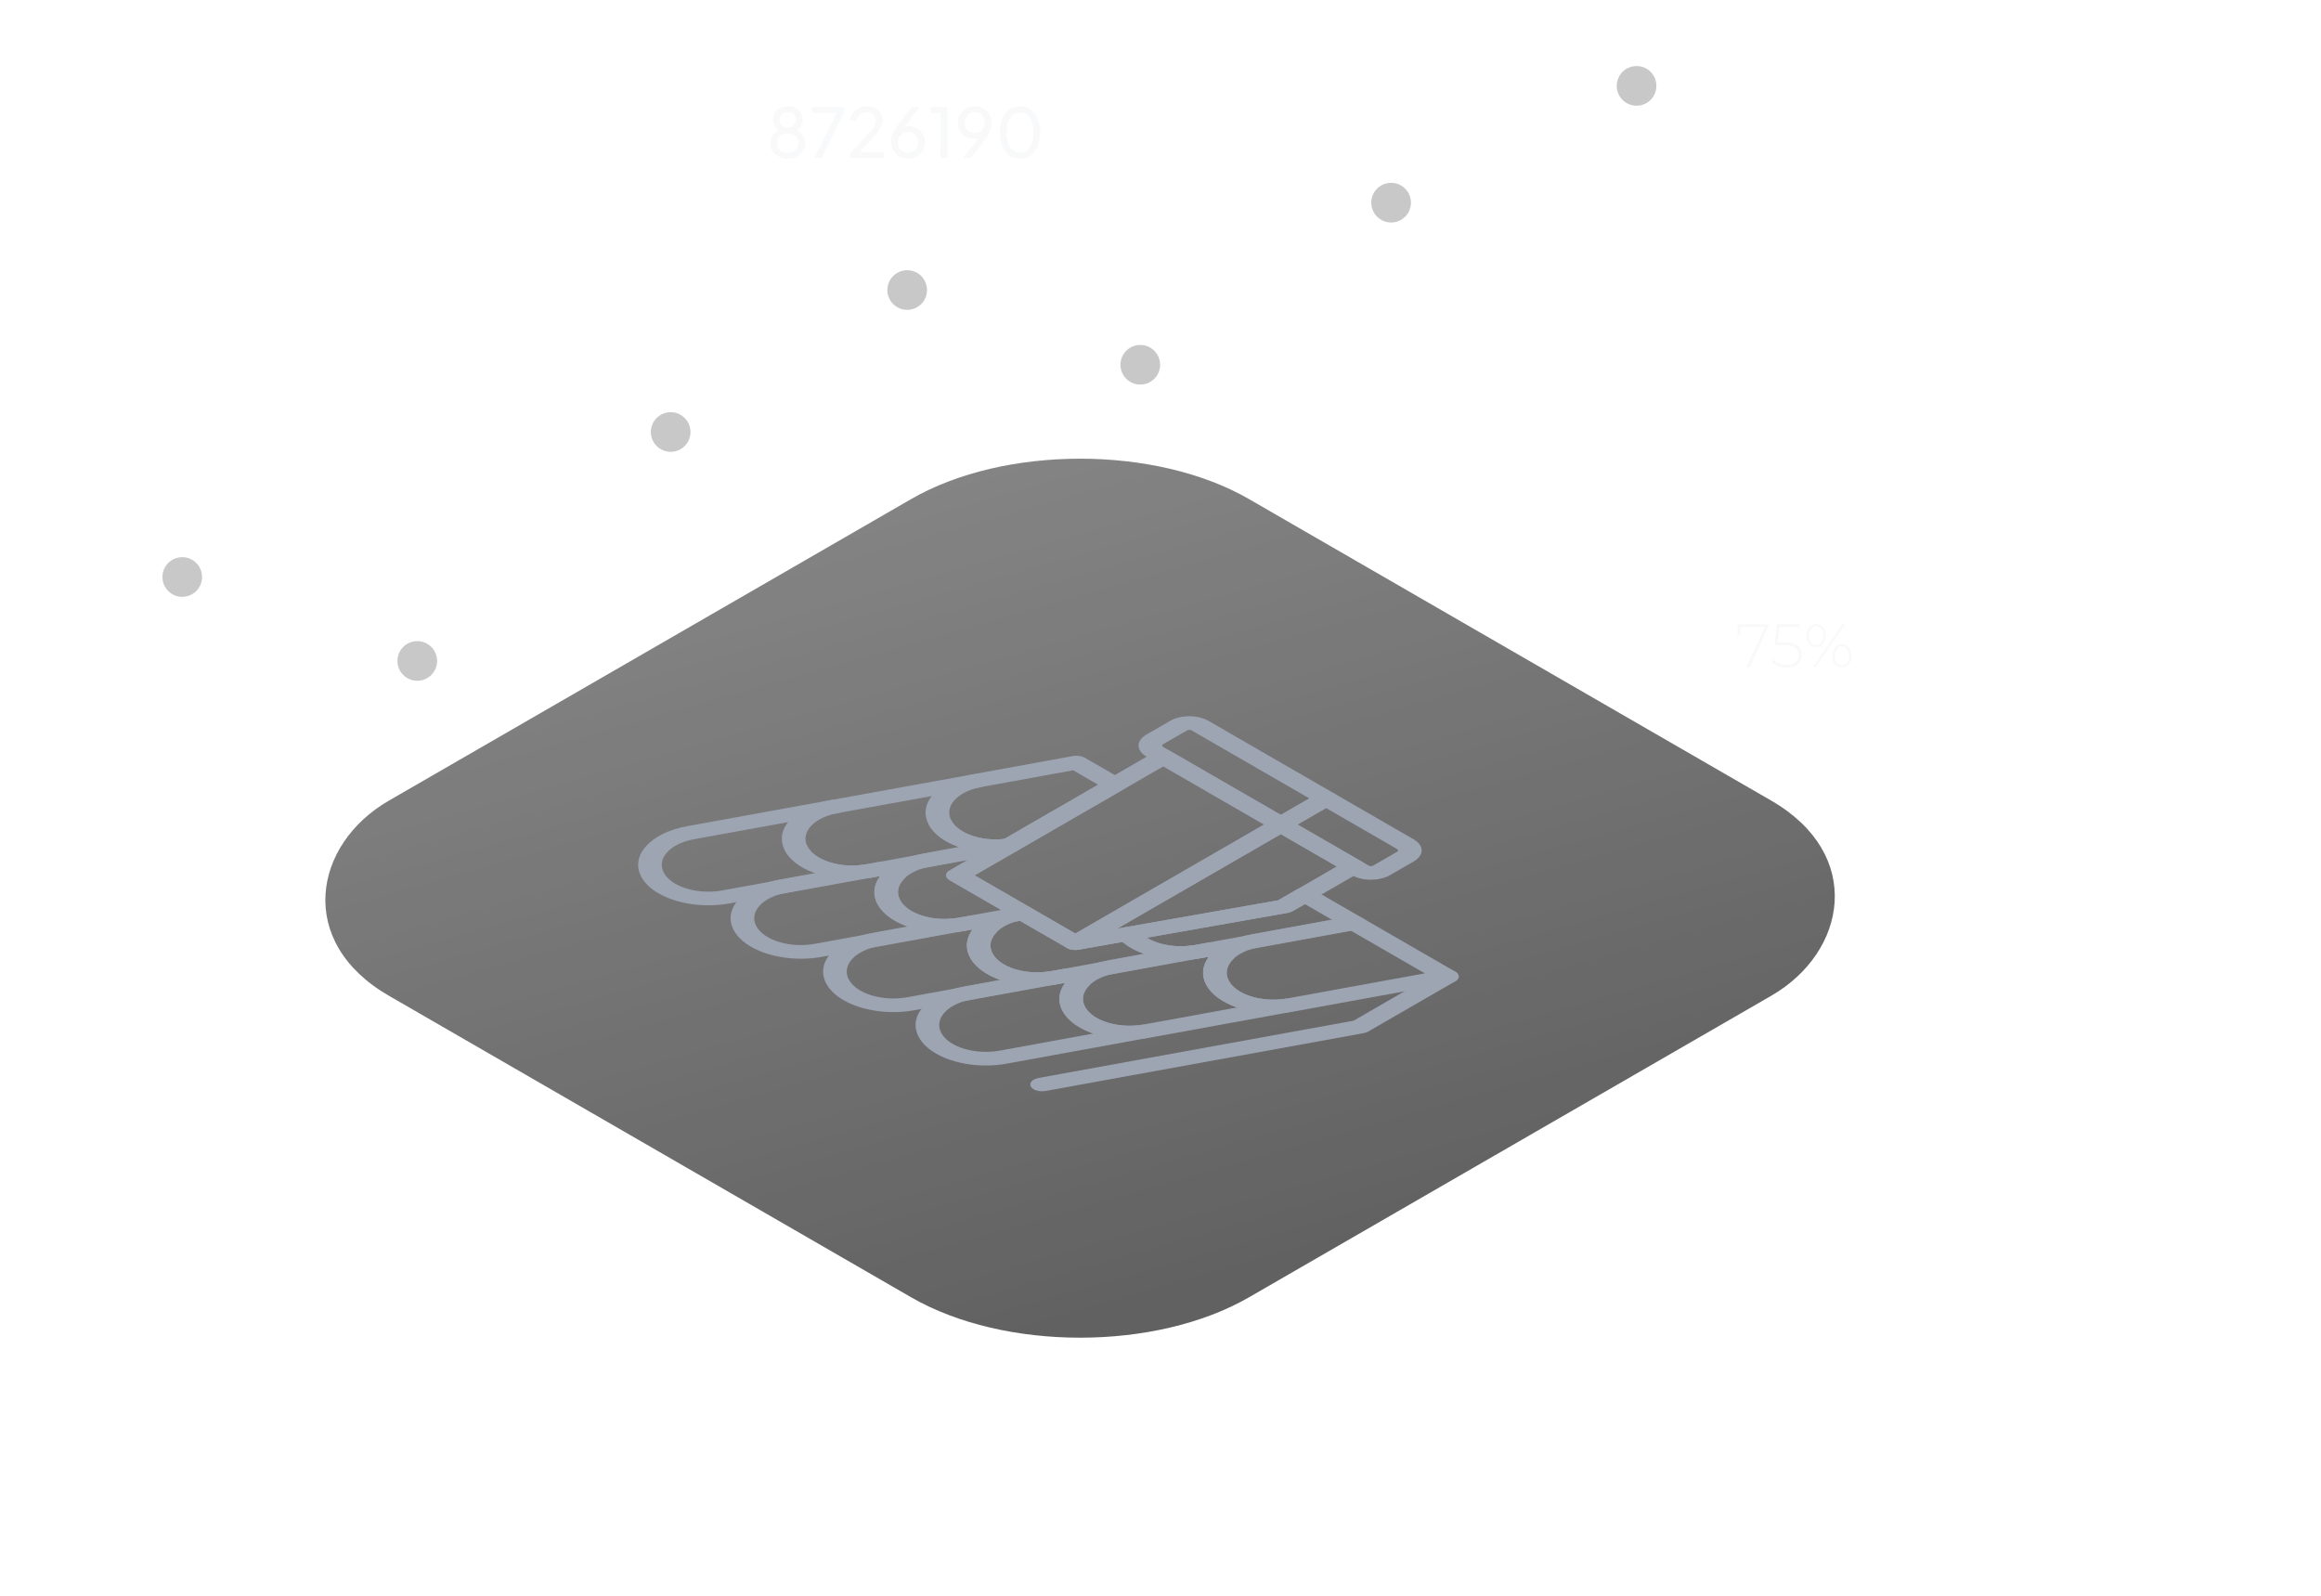 <svg width="445" height="306" viewBox="0 0 445 306" fill="none" xmlns="http://www.w3.org/2000/svg">
<g clip-path="url(#clip0_853_28995)">
<g opacity="0.15">
<path d="M344.567 82.706V91.343C362.756 91.343 377.496 106.084 377.496 124.273C377.496 142.462 362.756 157.203 344.567 157.203C326.378 157.203 311.637 142.462 311.637 124.273H303C303 147.201 321.654 165.84 344.567 165.84C367.495 165.84 386.134 147.186 386.134 124.273C386.134 101.345 367.48 82.706 344.567 82.706Z" fill="url(#paint0_linear_853_28995)" fill-opacity="0.3"/>
<path d="M344.566 150.904C359.274 150.904 371.198 138.98 371.198 124.272C371.198 109.564 359.274 97.641 344.566 97.641C329.858 97.641 317.935 109.564 317.935 124.272C317.935 138.98 329.858 150.904 344.566 150.904Z" fill="url(#paint1_linear_853_28995)" fill-opacity="0.3"/>
<path d="M334.834 127.938L338.474 119.947L338.687 120.207H333.403L333.711 119.923V121.791H333.12V119.663H339.054V120.089L335.496 127.938H334.834ZM342.582 127.997C341.983 127.997 341.42 127.894 340.892 127.689C340.372 127.484 339.966 127.216 339.674 126.885L339.981 126.424C340.234 126.716 340.588 126.96 341.045 127.157C341.502 127.346 342.011 127.441 342.57 127.441C343.335 127.441 343.91 127.268 344.296 126.921C344.682 126.574 344.875 126.125 344.875 125.573C344.875 125.179 344.785 124.841 344.603 124.557C344.422 124.273 344.115 124.056 343.681 123.907C343.248 123.749 342.657 123.67 341.908 123.67H340.23L340.667 119.663H345.052V120.207H340.915L341.211 119.923L340.821 123.434L340.537 123.127H342.038C342.881 123.127 343.551 123.229 344.048 123.434C344.552 123.631 344.915 123.911 345.135 124.273C345.364 124.636 345.478 125.061 345.478 125.55C345.478 126.007 345.372 126.421 345.159 126.791C344.946 127.161 344.623 127.457 344.19 127.677C343.764 127.89 343.228 127.997 342.582 127.997ZM347.592 127.938L353.242 119.663H353.751L348.1 127.938H347.592ZM348.195 124.084C347.84 124.084 347.525 123.993 347.249 123.812C346.973 123.623 346.757 123.363 346.599 123.032C346.449 122.693 346.375 122.299 346.375 121.85C346.375 121.401 346.449 121.011 346.599 120.68C346.757 120.341 346.973 120.081 347.249 119.9C347.525 119.71 347.84 119.616 348.195 119.616C348.557 119.616 348.877 119.71 349.152 119.9C349.428 120.081 349.641 120.341 349.791 120.68C349.948 121.011 350.027 121.401 350.027 121.85C350.027 122.299 349.948 122.693 349.791 123.032C349.641 123.363 349.428 123.623 349.152 123.812C348.877 123.993 348.557 124.084 348.195 124.084ZM348.207 123.682C348.617 123.682 348.947 123.521 349.2 123.197C349.452 122.874 349.578 122.425 349.578 121.85C349.578 121.275 349.452 120.826 349.2 120.502C348.947 120.179 348.617 120.018 348.207 120.018C347.789 120.018 347.454 120.179 347.202 120.502C346.95 120.826 346.824 121.275 346.824 121.85C346.824 122.417 346.95 122.867 347.202 123.197C347.454 123.521 347.789 123.682 348.207 123.682ZM353.148 127.985C352.793 127.985 352.474 127.894 352.19 127.713C351.914 127.524 351.698 127.264 351.54 126.933C351.39 126.594 351.316 126.2 351.316 125.751C351.316 125.302 351.39 124.911 351.54 124.58C351.698 124.242 351.914 123.982 352.19 123.8C352.474 123.611 352.793 123.517 353.148 123.517C353.51 123.517 353.825 123.611 354.093 123.8C354.369 123.982 354.582 124.242 354.732 124.58C354.889 124.911 354.968 125.302 354.968 125.751C354.968 126.2 354.889 126.594 354.732 126.933C354.582 127.264 354.369 127.524 354.093 127.713C353.825 127.894 353.51 127.985 353.148 127.985ZM353.148 127.583C353.557 127.583 353.888 127.421 354.141 127.098C354.393 126.767 354.519 126.318 354.519 125.751C354.519 125.183 354.393 124.738 354.141 124.415C353.888 124.084 353.557 123.919 353.148 123.919C352.73 123.919 352.395 124.08 352.143 124.403C351.891 124.726 351.765 125.175 351.765 125.751C351.765 126.326 351.891 126.775 352.143 127.098C352.395 127.421 352.73 127.583 353.148 127.583Z" fill="#D6D9DF"/>
<path d="M344.566 147.38C331.82 147.38 321.458 137.018 321.458 124.272C321.458 111.526 331.82 101.164 344.566 101.164C357.312 101.164 367.673 111.526 367.673 124.272C367.673 137.018 357.297 147.38 344.566 147.38ZM344.566 101.929C332.24 101.929 322.223 111.946 322.223 124.272C322.223 136.598 332.24 146.615 344.566 146.615C356.892 146.615 366.909 136.598 366.909 124.272C366.909 111.946 356.877 101.929 344.566 101.929Z" fill="url(#paint2_linear_853_28995)" fill-opacity="0.3"/>
</g>
<g opacity="0.3">
<path d="M312.634 16.624L266.164 38.824L219.694 69.344L172.524 56.164L126.754 83.214L78.894 126.904L34.174 109.884V136.174H312.214L312.634 16.624Z" fill="url(#paint3_linear_853_28995)" fill-opacity="0.3"/>
<path d="M312.844 136.574H34.044V3.454H312.844V136.574ZM34.294 136.334H312.604V3.704H34.294V136.334Z" fill="url(#paint4_linear_853_28995)" fill-opacity="0.3"/>
<path d="M312.724 109.754H34.174V109.994H312.724V109.754Z" fill="url(#paint5_linear_853_28995)" fill-opacity="0.3"/>
<path d="M312.724 83.185H34.174V83.425H312.724V83.185Z" fill="url(#paint6_linear_853_28995)" fill-opacity="0.3"/>
<path d="M312.724 56.605H34.174V56.844H312.724V56.605Z" fill="url(#paint7_linear_853_28995)" fill-opacity="0.3"/>
<path d="M312.724 30.034H34.174V30.274H312.724V30.034Z" fill="url(#paint8_linear_853_28995)" fill-opacity="0.3"/>
<path d="M266.424 3.574H266.174V136.454H266.424V3.574Z" fill="url(#paint9_linear_853_28995)" fill-opacity="0.3"/>
<path d="M220.004 3.574H219.754V136.454H220.004V3.574Z" fill="url(#paint10_linear_853_28995)" fill-opacity="0.3"/>
<path d="M173.574 3.574H173.324V136.454H173.574V3.574Z" fill="url(#paint11_linear_853_28995)" fill-opacity="0.3"/>
<path d="M127.144 3.574H126.894V136.454H127.144V3.574Z" fill="url(#paint12_linear_853_28995)" fill-opacity="0.3"/>
<path d="M80.724 3.574H80.474V136.454H80.724V3.574Z" fill="url(#paint13_linear_853_28995)" fill-opacity="0.3"/>
<path d="M78.994 127.414L78.734 127.324L34.014 110.294L34.324 109.464L78.794 126.404L126.524 82.834L172.464 55.684L219.614 68.864L265.914 38.454L312.444 16.234L312.824 17.024L266.354 39.224L219.764 69.824L219.574 69.764L172.584 56.634L127.014 83.574L78.994 127.414Z" fill="url(#paint14_linear_853_28995)" fill-opacity="0.3"/>
<path d="M38.744 110.624C38.744 112.724 37.044 114.424 34.944 114.424C32.844 114.424 31.144 112.724 31.144 110.624C31.144 108.524 32.844 106.824 34.944 106.824C37.034 106.814 38.744 108.524 38.744 110.624Z" fill="#454545"/>
<path d="M83.803 126.714C83.803 128.814 82.103 130.514 80.003 130.514C77.903 130.514 76.203 128.814 76.203 126.714C76.203 124.614 77.903 122.914 80.003 122.914C82.103 122.914 83.803 124.614 83.803 126.714Z" fill="#454545"/>
<path d="M132.383 82.824C132.383 84.924 130.683 86.624 128.583 86.624C126.483 86.624 124.783 84.924 124.783 82.824C124.783 80.724 126.483 79.024 128.583 79.024C130.683 79.024 132.383 80.724 132.383 82.824Z" fill="#454545"/>
<path d="M177.734 55.604C177.734 57.704 176.034 59.404 173.934 59.404C171.834 59.404 170.134 57.704 170.134 55.604C170.134 53.504 171.834 51.804 173.934 51.804C176.034 51.804 177.734 53.504 177.734 55.604Z" fill="#454545"/>
<path d="M222.423 69.934C222.423 72.034 220.723 73.734 218.623 73.734C216.523 73.734 214.823 72.034 214.823 69.934C214.823 67.834 216.523 66.134 218.623 66.134C220.713 66.124 222.423 67.824 222.423 69.934Z" fill="#454545"/>
<path d="M270.514 38.854C270.514 40.954 268.814 42.654 266.714 42.654C264.614 42.654 262.914 40.954 262.914 38.854C262.914 36.754 264.614 35.054 266.714 35.054C268.814 35.054 270.514 36.754 270.514 38.854Z" fill="#454545"/>
<path d="M317.574 16.464C317.574 18.564 315.874 20.264 313.774 20.264C311.674 20.264 309.974 18.564 309.974 16.464C309.974 14.364 311.674 12.664 313.774 12.664C315.864 12.654 317.574 14.364 317.574 16.464Z" fill="#454545"/>
<path d="M210.933 8.334H134.073C129.483 8.334 125.773 12.054 125.773 16.634V35.014C125.773 39.604 129.493 43.314 134.073 43.314H170.193L173.153 48.444L176.113 43.314H210.933C215.523 43.314 219.233 39.594 219.233 35.014V16.634C219.233 12.054 215.513 8.334 210.933 8.334Z" fill="url(#paint15_linear_853_28995)" fill-opacity="0.3"/>
<path opacity="0.5" d="M151.055 30.431C150.4 30.431 149.82 30.301 149.315 30.039C148.817 29.777 148.425 29.424 148.137 28.979C147.858 28.526 147.719 28.02 147.719 27.462C147.719 26.834 147.893 26.284 148.242 25.813C148.591 25.342 149.07 25.006 149.681 24.806L149.655 25.133C149.193 24.95 148.831 24.658 148.569 24.256C148.316 23.846 148.19 23.406 148.19 22.935C148.19 22.438 148.312 21.997 148.556 21.614C148.809 21.23 149.149 20.929 149.576 20.711C150.012 20.484 150.505 20.371 151.055 20.371C151.604 20.371 152.092 20.48 152.52 20.698C152.947 20.916 153.283 21.221 153.527 21.614C153.78 21.997 153.907 22.438 153.907 22.935C153.907 23.432 153.771 23.877 153.501 24.27C153.239 24.662 152.891 24.954 152.454 25.146L152.415 24.806C153.034 25.006 153.519 25.347 153.867 25.826C154.216 26.297 154.391 26.842 154.391 27.462C154.391 28.02 154.247 28.526 153.959 28.979C153.68 29.424 153.287 29.777 152.782 30.039C152.284 30.301 151.709 30.431 151.055 30.431ZM151.055 29.319C151.465 29.319 151.822 29.241 152.127 29.084C152.433 28.927 152.668 28.709 152.834 28.43C153.008 28.142 153.095 27.815 153.095 27.449C153.095 27.073 153.008 26.747 152.834 26.467C152.668 26.18 152.433 25.962 152.127 25.813C151.822 25.656 151.465 25.578 151.055 25.578C150.645 25.578 150.283 25.656 149.969 25.813C149.663 25.962 149.428 26.18 149.262 26.467C149.097 26.747 149.014 27.073 149.014 27.449C149.014 27.815 149.097 28.142 149.262 28.43C149.428 28.709 149.663 28.927 149.969 29.084C150.283 29.241 150.645 29.319 151.055 29.319ZM151.055 24.466C151.351 24.466 151.613 24.4 151.84 24.27C152.075 24.139 152.263 23.964 152.402 23.746C152.542 23.519 152.611 23.258 152.611 22.961C152.611 22.665 152.542 22.407 152.402 22.189C152.263 21.971 152.075 21.801 151.84 21.679C151.613 21.548 151.351 21.483 151.055 21.483C150.749 21.483 150.479 21.548 150.243 21.679C150.008 21.801 149.82 21.971 149.681 22.189C149.541 22.407 149.472 22.665 149.472 22.961C149.472 23.258 149.541 23.519 149.681 23.746C149.82 23.964 150.008 24.139 150.243 24.27C150.479 24.4 150.749 24.466 151.055 24.466ZM156.169 30.274L160.447 21.64H155.672V20.528H161.794V21.64L157.555 30.274H156.169ZM163.035 30.274V29.385L165.73 26.467C166.262 25.901 166.685 25.434 166.999 25.067C167.322 24.701 167.557 24.374 167.706 24.086C167.854 23.799 167.928 23.493 167.928 23.171C167.928 22.639 167.771 22.229 167.457 21.941C167.143 21.653 166.729 21.509 166.214 21.509C165.691 21.509 165.246 21.662 164.88 21.967C164.513 22.264 164.261 22.686 164.121 23.236L162.957 22.935C163.07 22.412 163.279 21.958 163.585 21.575C163.89 21.191 164.269 20.894 164.723 20.685C165.176 20.476 165.673 20.371 166.214 20.371C166.807 20.371 167.326 20.489 167.771 20.724C168.225 20.951 168.578 21.269 168.831 21.679C169.092 22.089 169.223 22.564 169.223 23.105C169.223 23.463 169.149 23.812 169.001 24.152C168.853 24.492 168.634 24.854 168.347 25.238C168.059 25.613 167.684 26.049 167.222 26.546L164.814 29.162H169.432V30.274H163.035ZM174.098 30.431C173.47 30.431 172.912 30.292 172.424 30.013C171.944 29.734 171.565 29.354 171.285 28.875C171.006 28.386 170.867 27.832 170.867 27.213C170.867 26.873 170.906 26.537 170.985 26.206C171.063 25.874 171.189 25.538 171.364 25.198C171.538 24.858 171.761 24.505 172.031 24.139L174.778 20.528H176.322L172.96 24.898L172.725 24.871C172.855 24.697 172.999 24.562 173.156 24.466C173.322 24.37 173.496 24.3 173.68 24.256C173.871 24.213 174.072 24.191 174.281 24.191C174.857 24.191 175.372 24.326 175.825 24.597C176.287 24.858 176.649 25.22 176.911 25.682C177.181 26.145 177.317 26.677 177.317 27.279C177.317 27.88 177.177 28.421 176.898 28.901C176.619 29.372 176.235 29.747 175.747 30.026C175.267 30.296 174.717 30.431 174.098 30.431ZM174.098 29.28C174.464 29.28 174.792 29.197 175.079 29.032C175.367 28.857 175.594 28.617 175.76 28.312C175.934 28.007 176.021 27.667 176.021 27.292C176.021 26.899 175.938 26.559 175.773 26.271C175.607 25.975 175.38 25.739 175.092 25.565C174.805 25.39 174.473 25.303 174.098 25.303C173.732 25.303 173.4 25.39 173.104 25.565C172.807 25.739 172.576 25.975 172.411 26.271C172.245 26.559 172.162 26.899 172.162 27.292C172.162 27.667 172.245 28.007 172.411 28.312C172.585 28.617 172.816 28.857 173.104 29.032C173.4 29.197 173.732 29.28 174.098 29.28ZM180.321 30.274V21.64H178.476V20.528H181.616V30.274H180.321ZM184.662 30.274L188.024 25.892L188.26 25.918C188.129 26.092 187.985 26.232 187.828 26.337C187.671 26.433 187.497 26.502 187.305 26.546C187.122 26.59 186.921 26.611 186.703 26.611C186.127 26.611 185.608 26.48 185.146 26.219C184.692 25.948 184.331 25.582 184.06 25.12C183.799 24.649 183.668 24.113 183.668 23.511C183.668 22.909 183.807 22.372 184.086 21.901C184.365 21.431 184.749 21.06 185.238 20.79C185.726 20.51 186.275 20.371 186.886 20.371C187.514 20.371 188.068 20.51 188.548 20.79C189.036 21.06 189.42 21.439 189.699 21.928C189.978 22.407 190.117 22.961 190.117 23.589C190.117 23.929 190.078 24.265 190 24.597C189.921 24.928 189.795 25.264 189.62 25.604C189.455 25.944 189.232 26.297 188.953 26.664L186.206 30.274H184.662ZM186.886 25.486C187.261 25.486 187.592 25.403 187.88 25.238C188.177 25.063 188.408 24.828 188.574 24.531C188.739 24.226 188.822 23.886 188.822 23.511C188.822 23.118 188.735 22.774 188.561 22.477C188.395 22.181 188.168 21.945 187.88 21.771C187.592 21.596 187.261 21.509 186.886 21.509C186.52 21.509 186.193 21.596 185.905 21.771C185.617 21.945 185.386 22.181 185.211 22.477C185.046 22.774 184.963 23.118 184.963 23.511C184.963 23.886 185.046 24.226 185.211 24.531C185.377 24.828 185.604 25.063 185.892 25.238C186.188 25.403 186.52 25.486 186.886 25.486ZM195.568 30.431C194.792 30.431 194.112 30.222 193.527 29.803C192.952 29.376 192.502 28.787 192.18 28.037C191.857 27.279 191.696 26.398 191.696 25.395C191.696 24.392 191.857 23.515 192.18 22.765C192.502 22.006 192.952 21.418 193.527 20.999C194.103 20.58 194.779 20.371 195.555 20.371C196.331 20.371 197.007 20.58 197.583 20.999C198.158 21.418 198.608 22.006 198.93 22.765C199.262 23.515 199.427 24.392 199.427 25.395C199.427 26.398 199.266 27.279 198.943 28.037C198.621 28.796 198.167 29.385 197.583 29.803C197.007 30.222 196.336 30.431 195.568 30.431ZM195.568 29.241C196.091 29.241 196.545 29.084 196.929 28.77C197.312 28.447 197.609 27.998 197.818 27.422C198.036 26.847 198.145 26.171 198.145 25.395C198.145 24.618 198.036 23.942 197.818 23.367C197.609 22.791 197.308 22.346 196.916 22.032C196.532 21.718 196.078 21.561 195.555 21.561C195.032 21.561 194.578 21.718 194.194 22.032C193.811 22.346 193.51 22.791 193.292 23.367C193.082 23.942 192.978 24.618 192.978 25.395C192.978 26.162 193.082 26.834 193.292 27.409C193.51 27.985 193.811 28.434 194.194 28.757C194.587 29.079 195.045 29.241 195.568 29.241Z" fill="#D6D9DF"/>
</g>
<g opacity="0.2" filter="url(#filter0_b_853_28995)">
<rect width="184.051" height="184.051" rx="32.866" transform="matrix(0.866 0.5 -0.866 0.5 207.808 121.655)" fill="url(#paint16_linear_853_28995)" fill-opacity="0.3"/>
</g>
<g opacity="0.2" filter="url(#filter1_b_853_28995)">
<rect width="184.051" height="184.051" rx="32.866" transform="matrix(0.866 0.5 -0.866 0.5 207.807 105.573)" fill="url(#paint17_linear_853_28995)" fill-opacity="0.3"/>
</g>
<g opacity="0.8" filter="url(#filter2_b_853_28995)">
<rect width="190.433" height="190.433" rx="37.407" transform="matrix(0.866 0.5 -0.866 0.5 207.08 76.982)" fill="url(#paint18_linear_853_28995)"/>
<g clip-path="url(#clip1_853_28995)">
<path d="M179.472 201.992C177.995 201.139 176.842 200.075 176.171 198.848C173.937 194.763 177.875 190.391 184.949 189.101L199.705 186.411C199.823 186.39 199.944 186.374 200.067 186.363C200.613 186.318 201.087 186.259 201.516 186.181L203.906 185.745C204.711 185.598 205.592 185.722 206.189 186.067L208.457 187.376C209.179 187.793 209.329 188.437 208.822 188.949C207.567 190.217 207.293 191.675 208.048 193.057C209.467 195.65 214.162 197.162 218.737 196.493C219.925 196.321 221.136 196.726 221.47 197.404C221.804 198.085 221.141 198.795 219.973 199.008L193.052 203.916C188.104 204.818 182.911 203.977 179.472 201.992ZM200.898 188.936L186.313 191.594C181.62 192.45 179.008 195.351 180.488 198.06C181.972 200.769 186.994 202.277 191.689 201.423L209.622 198.153C206.904 197.212 204.753 195.714 203.729 193.843C202.783 192.113 202.934 190.24 204.117 188.568L203.958 188.477L202.878 188.674C202.265 188.786 201.615 188.872 200.898 188.936Z" fill="#848D9F"/>
<path d="M161.74 191.754C160.263 190.902 159.11 189.838 158.439 188.611C156.206 184.526 160.144 180.154 167.217 178.864L181.973 176.174C182.092 176.152 182.214 176.136 182.337 176.126C182.881 176.081 183.355 176.022 183.785 175.943L186.175 175.508C186.98 175.361 187.861 175.485 188.458 175.83L190.726 177.139C191.448 177.556 191.597 178.201 191.09 178.713C189.836 179.979 189.561 181.438 190.316 182.819C191.738 185.415 196.43 186.923 201.004 186.257C202.191 186.084 203.404 186.488 203.736 187.167C204.07 187.848 203.407 188.558 202.239 188.771L175.32 193.679C170.372 194.581 165.179 193.74 161.74 191.754ZM183.164 178.698L168.581 181.357C163.888 182.213 161.276 185.113 162.757 187.823C164.24 190.531 169.263 192.041 173.957 191.186L191.89 187.916C189.169 186.972 187.022 185.476 185.997 183.606C185.051 181.876 185.202 180.002 186.385 178.331L186.227 178.24L185.147 178.437C184.531 178.549 183.881 178.635 183.164 178.698Z" fill="#848D9F"/>
<path d="M144.008 181.516C142.531 180.663 141.378 179.6 140.707 178.373C138.473 174.288 142.411 169.916 149.485 168.626L164.241 165.936C164.36 165.914 164.482 165.898 164.605 165.888C165.149 165.843 165.623 165.784 166.052 165.705L168.441 165.27C169.247 165.123 170.128 165.247 170.725 165.592L172.994 166.901C173.716 167.318 173.865 167.962 173.358 168.475C172.104 169.741 171.829 171.2 172.584 172.581C174.005 175.175 178.698 176.685 183.272 176.019C184.459 175.846 185.671 176.25 186.004 176.929C186.338 177.61 185.675 178.32 184.508 178.533L157.589 183.441C152.639 184.343 147.447 183.501 144.008 181.516ZM165.432 168.46L150.849 171.119C148.575 171.533 146.717 172.435 145.618 173.656C144.517 174.877 144.307 176.273 145.025 177.585C146.506 180.296 151.532 181.802 156.225 180.948L174.157 177.678C171.438 176.736 169.287 175.239 168.265 173.368C167.319 171.638 167.47 169.764 168.653 168.093L168.495 168.002L167.416 168.199C166.799 168.311 166.149 168.397 165.432 168.46Z" fill="#848D9F"/>
<path d="M126.275 171.279C124.798 170.426 123.645 169.362 122.974 168.135C120.74 164.05 124.678 159.678 131.753 158.389L159.314 153.383C160.508 153.167 161.779 153.549 162.154 154.238C162.528 154.927 161.866 155.661 160.673 155.878L133.114 160.883C128.423 161.738 125.811 164.638 127.292 167.348C128.775 170.055 133.799 171.565 138.492 170.71L156.426 167.441C153.708 166.499 151.556 165.002 150.533 163.131C150.156 162.442 150.818 161.708 152.011 161.491C153.204 161.273 154.474 161.657 154.852 162.344C156.272 164.937 160.966 166.448 165.538 165.782C166.724 165.609 167.936 166.013 168.27 166.692C168.604 167.373 167.941 168.083 166.773 168.296L139.856 173.203C134.907 174.105 129.715 173.264 126.275 171.279Z" fill="#848D9F"/>
<path d="M234.59 191.991C233.082 191.12 231.95 190.047 231.29 188.84C230.207 186.861 230.524 184.758 232.183 182.917C233.84 181.076 236.641 179.718 240.069 179.094L258.893 175.662C259.697 175.515 260.578 175.639 261.175 175.984L279.013 186.282C279.572 186.605 279.799 187.073 279.611 187.516C279.423 187.96 278.848 188.315 278.093 188.453L248.171 193.908C244.744 194.534 241.1 194.35 237.912 193.393C236.669 193.019 235.553 192.546 234.59 191.991ZM258.945 178.393L241.432 181.587C239.158 182.001 237.3 182.902 236.2 184.123C235.101 185.345 234.89 186.74 235.608 188.053C236.325 189.364 237.886 190.436 240.002 191.073C242.117 191.708 244.533 191.829 246.807 191.415L273.173 186.608L258.945 178.393Z" fill="#848D9F"/>
<path d="M207.032 196.988C205.555 196.135 204.401 195.071 203.73 193.844C201.496 189.759 205.435 185.387 212.51 184.097L227.265 181.407C227.384 181.385 227.505 181.369 227.629 181.359C228.172 181.314 228.646 181.255 229.075 181.176L231.466 180.741C232.271 180.594 233.151 180.718 233.749 181.063L236.017 182.373C236.738 182.789 236.888 183.433 236.382 183.945C235.128 185.213 234.853 186.671 235.608 188.052C237.028 190.646 241.721 192.157 246.296 191.49C247.485 191.316 248.696 191.72 249.03 192.4C249.364 193.08 248.702 193.791 247.534 194.003L220.612 198.912C215.664 199.815 210.47 198.973 207.032 196.988ZM228.457 183.932L213.873 186.59C211.599 187.005 209.741 187.906 208.641 189.127C207.542 190.348 207.331 191.744 208.048 193.057C209.529 195.765 214.555 197.274 219.248 196.419L237.182 193.149C234.461 192.207 232.312 190.711 231.289 188.839C230.343 187.11 230.494 185.236 231.676 183.564L231.518 183.473L230.438 183.67C229.823 183.782 229.173 183.868 228.457 183.932Z" fill="#848D9F"/>
<path d="M153.835 166.274C152.358 165.422 151.205 164.358 150.534 163.131C149.452 161.152 149.769 159.048 151.427 157.207C153.085 155.366 155.885 154.009 159.313 153.384L186.381 148.482C187.574 148.266 188.847 148.65 189.219 149.338C189.594 150.027 188.93 150.76 187.737 150.976L160.673 155.877C158.402 156.291 156.545 157.192 155.445 158.414C154.345 159.635 154.135 161.03 154.852 162.343C156.335 165.054 161.359 166.56 166.052 165.706L183.986 162.436C181.265 161.492 179.115 159.997 178.093 158.126C177.717 157.437 178.378 156.703 179.57 156.485C180.763 156.267 182.038 156.65 182.411 157.338C183.831 159.932 188.526 161.444 193.1 160.776C194.289 160.602 195.499 161.006 195.834 161.686C196.168 162.367 195.506 163.077 194.338 163.29L167.416 168.198C162.467 169.101 157.274 168.259 153.835 166.274Z" fill="#848D9F"/>
<path d="M181.392 161.266C179.913 160.413 178.762 159.349 178.093 158.125C177.01 156.147 177.327 154.043 178.986 152.202C180.643 150.361 183.444 149.004 186.871 148.379L205.696 144.947C206.501 144.8 207.382 144.924 207.979 145.269L215.344 149.521C216.228 150.032 216.228 150.86 215.344 151.37L195.256 162.968C194.967 163.135 194.605 163.253 194.209 163.311C189.47 164.002 184.642 163.143 181.392 161.266ZM205.749 147.679L188.235 150.872C185.961 151.287 184.103 152.187 183.003 153.409C181.904 154.63 181.693 156.025 182.411 157.338C183.77 159.825 188.136 161.315 192.521 160.849L210.54 150.446L205.749 147.679Z" fill="#848D9F"/>
<path d="M171.567 176.512C170.09 175.659 168.937 174.595 168.266 173.368C166.032 169.283 169.971 164.911 177.045 163.621L191.801 160.931C191.92 160.909 192.041 160.893 192.165 160.883C192.423 160.862 192.681 160.823 192.938 160.785L193.147 160.755C194.133 160.616 195.164 160.871 195.661 161.382C196.16 161.894 196.008 162.534 195.29 162.949L186.857 167.817L197.788 174.128C198.347 174.451 198.574 174.92 198.387 175.363C198.199 175.807 197.624 176.162 196.869 176.299L185.148 178.436C180.199 179.338 175.006 178.497 171.567 176.512ZM185.706 164.784L178.408 166.114C176.135 166.529 174.277 167.43 173.177 168.651C172.077 169.872 171.867 171.268 172.584 172.581C174.066 175.292 179.091 176.798 183.784 175.943L191.948 174.454L182.054 168.742C181.169 168.231 181.169 167.404 182.054 166.893L185.706 164.784Z" fill="#848D9F"/>
<path d="M216.863 181.738C215.808 181.129 214.916 180.41 214.247 179.597C213.965 179.254 213.956 178.856 214.222 178.508C214.488 178.161 215.002 177.897 215.632 177.786L245.034 172.607L248.579 170.56C249.464 170.049 250.897 170.049 251.782 170.56L261.28 176.044C261.839 176.366 262.066 176.835 261.879 177.278C261.691 177.722 261.116 178.077 260.361 178.215L230.438 183.67C225.558 184.56 220.329 183.739 216.863 181.738ZM219.869 179.773C222.138 181.197 225.741 181.785 229.074 181.177L255.44 176.37L250.18 173.333L247.836 174.686C247.574 174.838 247.251 174.95 246.896 175.012L219.869 179.773Z" fill="#848D9F"/>
<path d="M204.572 181.744C204.444 181.67 204.33 181.586 204.232 181.493C203.697 180.978 203.837 180.319 204.572 179.895L243.966 157.151C244.851 156.64 246.284 156.64 247.168 157.151L261.087 165.187C261.972 165.698 261.972 166.525 261.087 167.036L247.836 174.687C247.573 174.838 247.25 174.95 246.896 175.013L206.834 182.07C206.021 182.213 205.154 182.08 204.572 181.744ZM245.567 159.924L214.189 178.04L245.033 172.607L256.284 166.111L245.567 159.924Z" fill="#848D9F"/>
<path d="M243.966 158.999L219.803 145.049C217.788 143.885 217.787 141.992 219.803 140.829L224.371 138.191C226.386 137.027 229.665 137.028 231.681 138.191L255.844 152.142C256.728 152.653 256.728 153.48 255.844 153.991L247.168 158.999C246.284 159.51 244.851 159.51 243.966 158.999ZM228.478 140.04C228.229 139.896 227.823 139.896 227.573 140.04L223.005 142.677C222.755 142.822 222.756 143.056 223.006 143.2L245.567 156.226L251.04 153.066L228.478 140.04Z" fill="#848D9F"/>
<path d="M259.184 167.785L243.967 159C243.083 158.489 243.083 157.661 243.967 157.151L252.642 152.142C253.526 151.632 254.96 151.632 255.844 152.142L271.062 160.928C273.077 162.091 273.076 163.984 271.061 165.148L266.493 167.785C264.478 168.949 261.199 168.949 259.184 167.785ZM248.77 158.075L262.387 165.936C262.636 166.08 263.041 166.08 263.291 165.936L267.859 163.299C268.109 163.155 268.109 162.921 267.859 162.777L254.243 154.915L248.77 158.075Z" fill="#848D9F"/>
<path d="M189.299 186.75C187.822 185.897 186.669 184.833 185.998 183.606C184.916 181.627 185.233 179.524 186.892 177.683C188.549 175.842 191.35 174.484 194.778 173.859L195.398 173.746C196.204 173.598 197.085 173.723 197.683 174.068L206.814 179.339L215.632 177.786C216.706 177.597 217.858 177.892 218.339 178.475C220.154 180.682 224.455 181.851 228.563 181.252C229.751 181.079 230.962 181.484 231.296 182.162C231.63 182.843 230.967 183.553 229.799 183.766L202.879 188.674C197.931 189.576 192.738 188.734 189.299 186.75ZM195.475 176.491C193.504 176.95 191.9 177.79 190.909 178.889C189.81 180.11 189.599 181.506 190.316 182.819C191.798 185.529 196.824 187.036 201.517 186.181L219.46 182.909C217.799 182.334 216.341 181.548 215.228 180.591L206.835 182.07C206.035 182.21 205.165 182.085 204.573 181.743L195.475 176.491Z" fill="#848D9F"/>
<path d="M204.572 181.743L182.053 168.742C181.168 168.231 181.168 167.404 182.053 166.893L221.447 144.149C222.331 143.638 223.764 143.638 224.649 144.149L247.168 157.151C248.053 157.661 248.052 158.489 247.168 158.999L207.774 181.743C206.89 182.254 205.457 182.254 204.572 181.743ZM186.856 167.817L206.173 178.97L242.365 158.075L223.048 146.922L186.856 167.817Z" fill="#848D9F"/>
<path d="M198.185 208.838C197.935 208.694 197.741 208.514 197.628 208.307C197.252 207.618 197.915 206.884 199.108 206.667L259.528 195.682L275.81 186.281C276.694 185.77 278.128 185.77 279.012 186.281C279.897 186.792 279.896 187.619 279.012 188.13L262.338 197.757C262.08 197.906 261.764 198.017 261.417 198.079L200.467 209.161C199.634 209.313 198.762 209.172 198.185 208.838Z" fill="#848D9F"/>
</g>
</g>
</g>
<defs>
<filter id="filter0_b_853_28995" x="35.269" y="108.509" width="345.078" height="210.344" filterUnits="userSpaceOnUse" color-interpolation-filters="sRGB">
<feFlood flood-opacity="0" result="BackgroundImageFix"/>
<feGaussianBlur in="BackgroundImageFix" stdDeviation="6.573"/>
<feComposite in2="SourceAlpha" operator="in" result="effect1_backgroundBlur_853_28995"/>
<feBlend mode="normal" in="SourceGraphic" in2="effect1_backgroundBlur_853_28995" result="shape"/>
</filter>
<filter id="filter1_b_853_28995" x="35.267" y="92.427" width="345.078" height="210.344" filterUnits="userSpaceOnUse" color-interpolation-filters="sRGB">
<feFlood flood-opacity="0" result="BackgroundImageFix"/>
<feGaussianBlur in="BackgroundImageFix" stdDeviation="6.573"/>
<feComposite in2="SourceAlpha" operator="in" result="effect1_backgroundBlur_853_28995"/>
<feBlend mode="normal" in="SourceGraphic" in2="effect1_backgroundBlur_853_28995" result="shape"/>
</filter>
<filter id="filter2_b_853_28995" x="28.558" y="63.38" width="357.045" height="217.638" filterUnits="userSpaceOnUse" color-interpolation-filters="sRGB">
<feFlood flood-opacity="0" result="BackgroundImageFix"/>
<feGaussianBlur in="BackgroundImageFix" stdDeviation="6.801"/>
<feComposite in2="SourceAlpha" operator="in" result="effect1_backgroundBlur_853_28995"/>
<feBlend mode="normal" in="SourceGraphic" in2="effect1_backgroundBlur_853_28995" result="shape"/>
</filter>
<linearGradient id="paint0_linear_853_28995" x1="303" y1="82.706" x2="402.846" y2="116.579" gradientUnits="userSpaceOnUse">
<stop stop-color="white" stop-opacity="0.8"/>
<stop offset="1" stop-color="white" stop-opacity="0.2"/>
</linearGradient>
<linearGradient id="paint1_linear_853_28995" x1="317.935" y1="97.641" x2="381.905" y2="119.343" gradientUnits="userSpaceOnUse">
<stop stop-color="white" stop-opacity="0.8"/>
<stop offset="1" stop-color="white" stop-opacity="0.2"/>
</linearGradient>
<linearGradient id="paint2_linear_853_28995" x1="321.458" y1="101.164" x2="376.964" y2="119.995" gradientUnits="userSpaceOnUse">
<stop stop-color="white" stop-opacity="0.8"/>
<stop offset="1" stop-color="white" stop-opacity="0.2"/>
</linearGradient>
<linearGradient id="paint3_linear_853_28995" x1="173.404" y1="0.875" x2="198.913" y2="98.764" gradientUnits="userSpaceOnUse">
<stop stop-color="white" stop-opacity="0.8"/>
<stop offset="1" stop-color="white" stop-opacity="0"/>
</linearGradient>
<linearGradient id="paint4_linear_853_28995" x1="34.044" y1="3.454" x2="282.168" y2="179.749" gradientUnits="userSpaceOnUse">
<stop stop-color="white" stop-opacity="0.8"/>
<stop offset="1" stop-color="white" stop-opacity="0.2"/>
</linearGradient>
<linearGradient id="paint5_linear_853_28995" x1="34.174" y1="109.754" x2="34.176" y2="110.701" gradientUnits="userSpaceOnUse">
<stop stop-color="white" stop-opacity="0.8"/>
<stop offset="1" stop-color="white" stop-opacity="0.2"/>
</linearGradient>
<linearGradient id="paint6_linear_853_28995" x1="34.174" y1="83.185" x2="34.176" y2="84.132" gradientUnits="userSpaceOnUse">
<stop stop-color="white" stop-opacity="0.8"/>
<stop offset="1" stop-color="white" stop-opacity="0.2"/>
</linearGradient>
<linearGradient id="paint7_linear_853_28995" x1="34.174" y1="56.605" x2="34.176" y2="57.552" gradientUnits="userSpaceOnUse">
<stop stop-color="white" stop-opacity="0.8"/>
<stop offset="1" stop-color="white" stop-opacity="0.2"/>
</linearGradient>
<linearGradient id="paint8_linear_853_28995" x1="34.174" y1="30.034" x2="34.176" y2="30.982" gradientUnits="userSpaceOnUse">
<stop stop-color="white" stop-opacity="0.8"/>
<stop offset="1" stop-color="white" stop-opacity="0.2"/>
</linearGradient>
<linearGradient id="paint9_linear_853_28995" x1="266.174" y1="3.574" x2="266.509" y2="3.574" gradientUnits="userSpaceOnUse">
<stop stop-color="white" stop-opacity="0.8"/>
<stop offset="1" stop-color="white" stop-opacity="0.2"/>
</linearGradient>
<linearGradient id="paint10_linear_853_28995" x1="219.754" y1="3.574" x2="220.089" y2="3.574" gradientUnits="userSpaceOnUse">
<stop stop-color="white" stop-opacity="0.8"/>
<stop offset="1" stop-color="white" stop-opacity="0.2"/>
</linearGradient>
<linearGradient id="paint11_linear_853_28995" x1="173.324" y1="3.574" x2="173.659" y2="3.574" gradientUnits="userSpaceOnUse">
<stop stop-color="white" stop-opacity="0.8"/>
<stop offset="1" stop-color="white" stop-opacity="0.2"/>
</linearGradient>
<linearGradient id="paint12_linear_853_28995" x1="126.894" y1="3.574" x2="127.228" y2="3.574" gradientUnits="userSpaceOnUse">
<stop stop-color="white" stop-opacity="0.8"/>
<stop offset="1" stop-color="white" stop-opacity="0.2"/>
</linearGradient>
<linearGradient id="paint13_linear_853_28995" x1="80.474" y1="3.574" x2="80.808" y2="3.574" gradientUnits="userSpaceOnUse">
<stop stop-color="white" stop-opacity="0.8"/>
<stop offset="1" stop-color="white" stop-opacity="0.2"/>
</linearGradient>
<linearGradient id="paint14_linear_853_28995" x1="34.014" y1="16.234" x2="250.629" y2="200.52" gradientUnits="userSpaceOnUse">
<stop stop-color="white" stop-opacity="0.8"/>
<stop offset="1" stop-color="white" stop-opacity="0.2"/>
</linearGradient>
<linearGradient id="paint15_linear_853_28995" x1="125.773" y1="8.334" x2="202.805" y2="69.227" gradientUnits="userSpaceOnUse">
<stop stop-color="white" stop-opacity="0.8"/>
<stop offset="1" stop-color="white" stop-opacity="0.2"/>
</linearGradient>
<linearGradient id="paint16_linear_853_28995" x1="0" y1="0" x2="221.05" y2="74.992" gradientUnits="userSpaceOnUse">
<stop stop-color="white" stop-opacity="0.8"/>
<stop offset="1" stop-color="white" stop-opacity="0.2"/>
</linearGradient>
<linearGradient id="paint17_linear_853_28995" x1="0" y1="0" x2="221.05" y2="74.992" gradientUnits="userSpaceOnUse">
<stop stop-color="white" stop-opacity="0.8"/>
<stop offset="1" stop-color="white" stop-opacity="0.2"/>
</linearGradient>
<linearGradient id="paint18_linear_853_28995" x1="0" y1="0" x2="211.401" y2="71.718" gradientUnits="userSpaceOnUse">
<stop stop-color="#676767"/>
<stop offset="1" stop-color="#3A3A3A"/>
</linearGradient>
<clipPath id="clip0_853_28995">
<rect width="445" height="305" fill="white" transform="translate(0 0.706)"/>
</clipPath>
<clipPath id="clip1_853_28995">
<rect width="116" height="116" fill="white" transform="matrix(0.866 0.5 -0.866 0.5 207 113.706)"/>
</clipPath>
</defs>
</svg>
